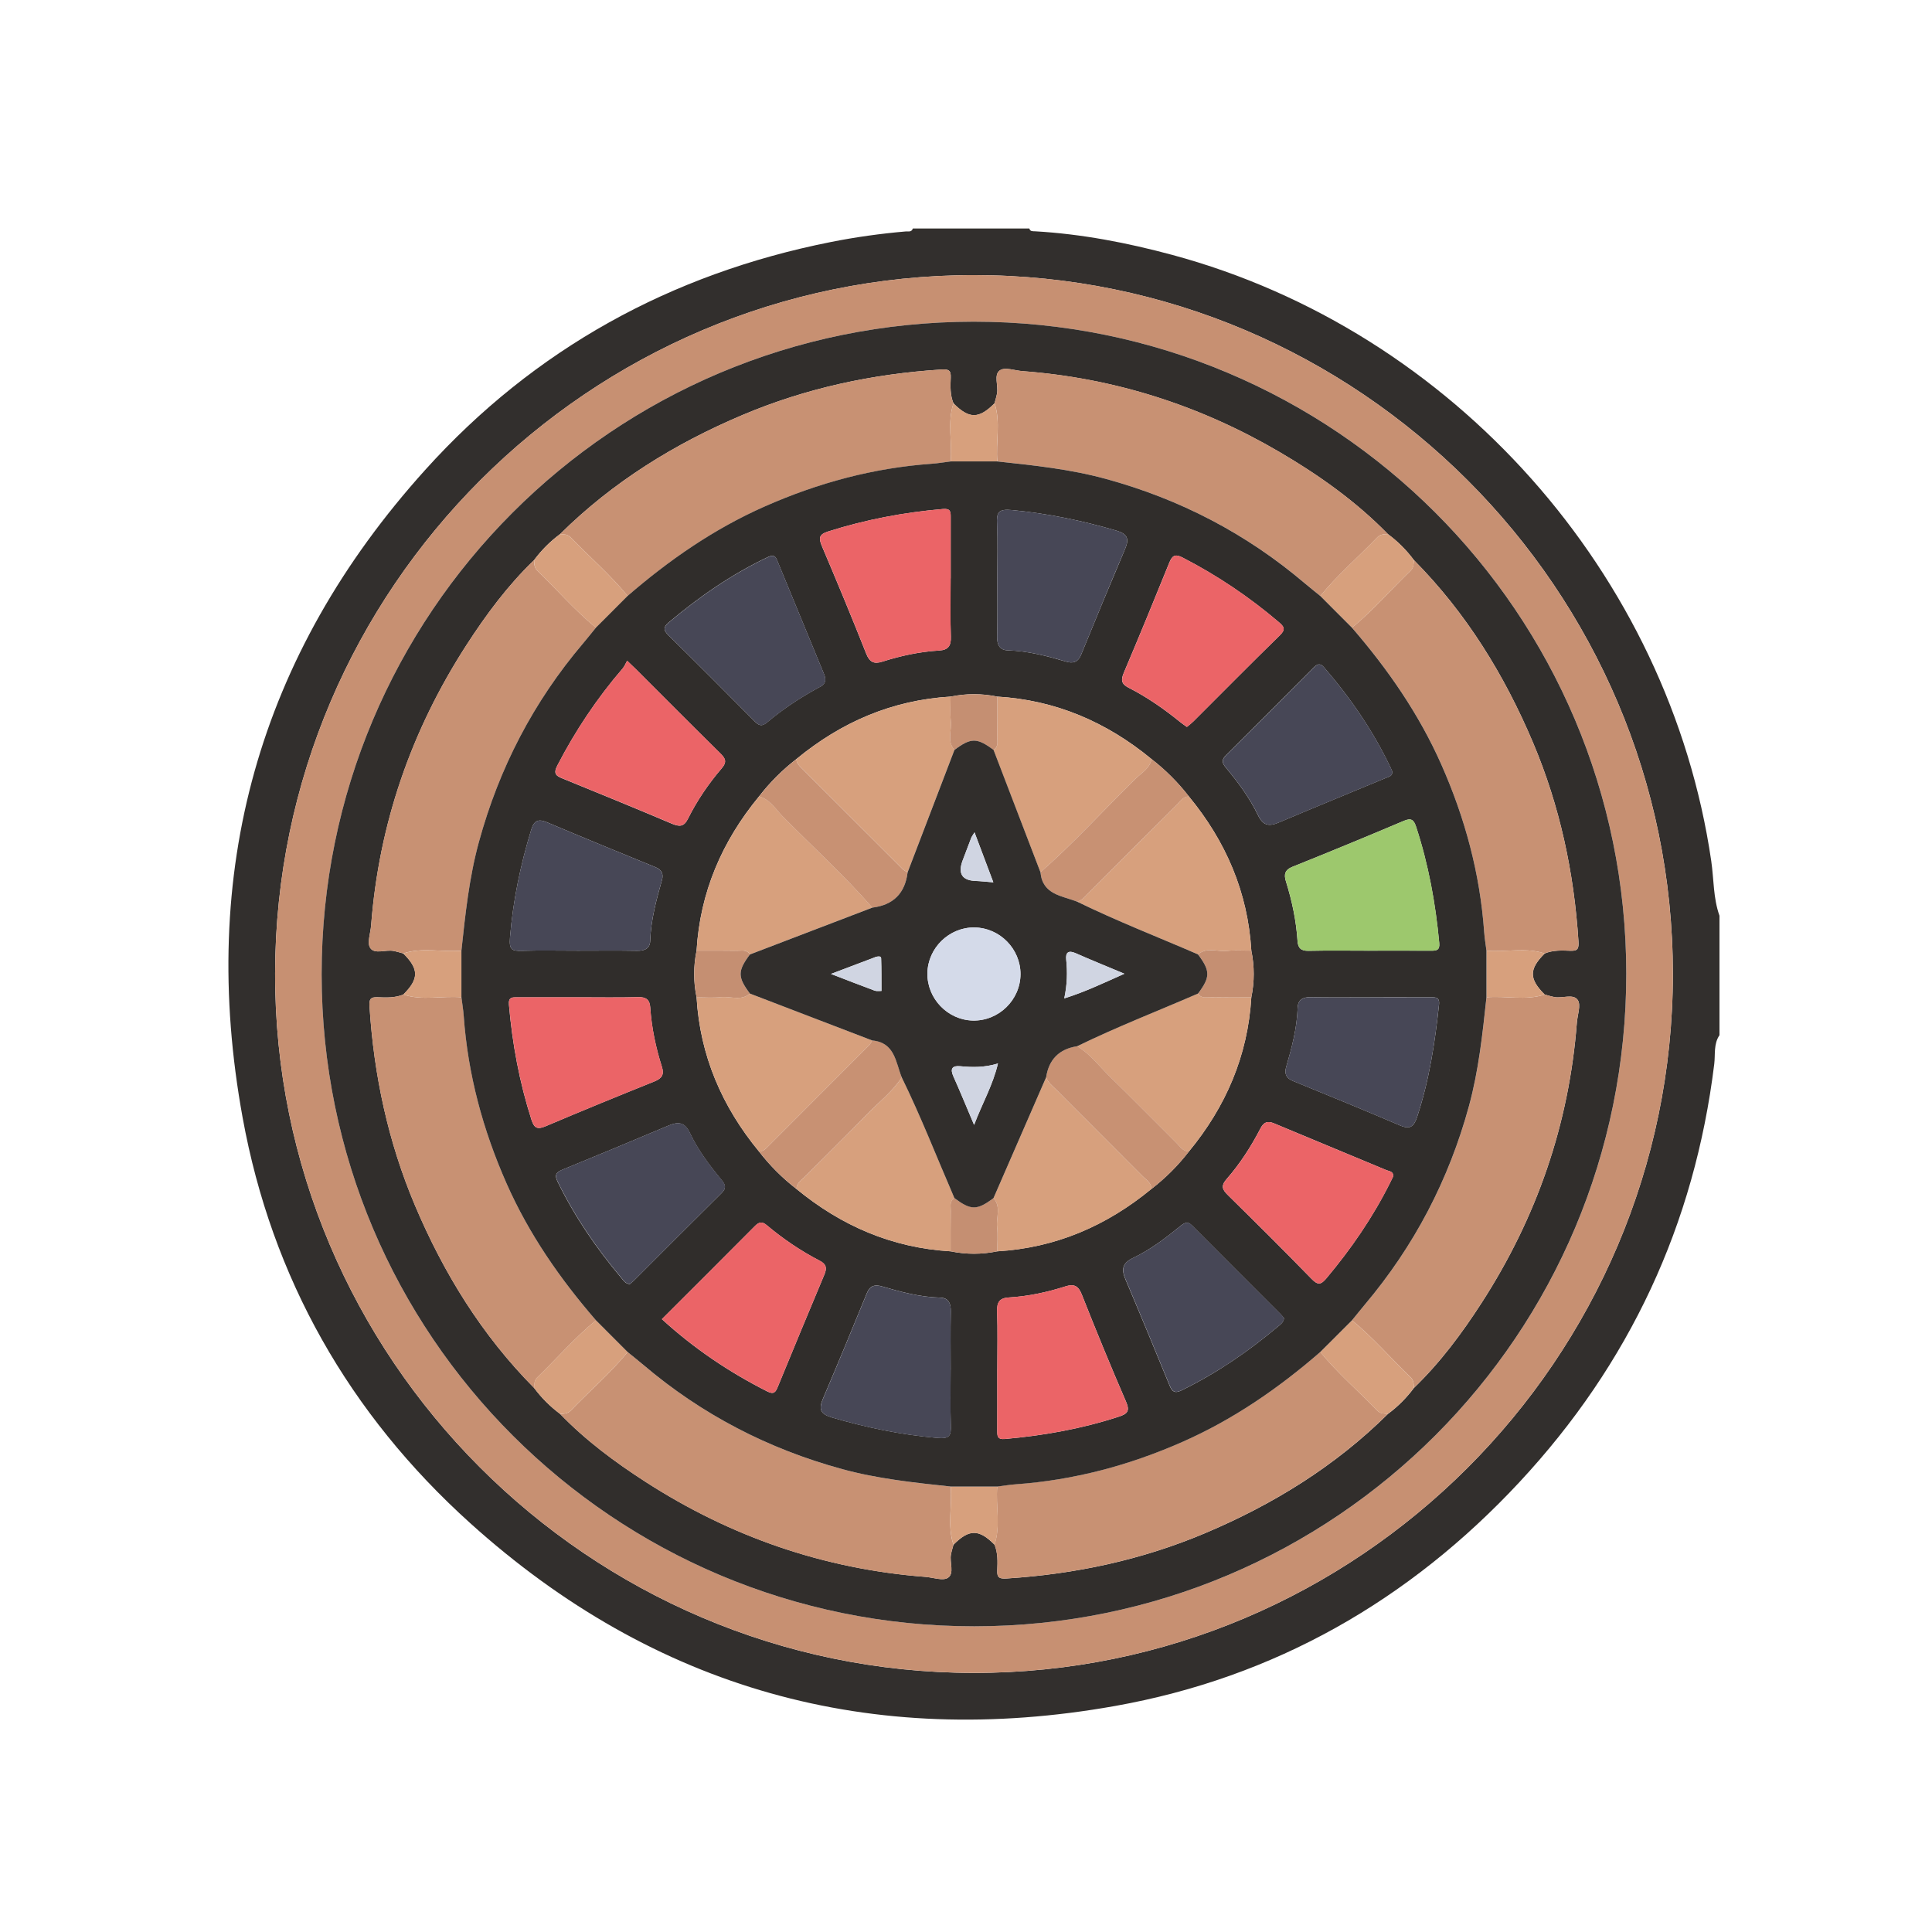 <svg fill="none" height="100" viewBox="0 0 100 100" width="100" xmlns="http://www.w3.org/2000/svg"><path d="m89.001 53.58c-.313.455-.211 1-.272 1.495-1.018 8.305-4.387 15.518-10.075 21.631-5.709 6.135-12.686 10.124-20.938 11.595-12.614 2.248-23.836-.859-33.381-9.466-6.26-5.646-10.268-12.686-11.778-20.993-2.305-12.673.806-23.934 9.452-33.52 5.645-6.262 12.713-10.149 20.995-11.795 1.28-.255 2.569-.434 3.87-.547.138-.011.311.049.374-.153h6.03c.043.164.179.138.298.145 2.411.138 4.767.593 7.093 1.22 14.542 3.923 25.731 16.513 27.904 31.368.138.946.1 1.922.427 2.839v6.181zm-2.413-3.156c.009-19.911-16.273-36.194-36.184-36.184-19.896.009-36.122 16.218-36.165 36.128-.045 19.898 16.218 36.196 36.146 36.222 19.905.026 36.194-16.245 36.203-36.165z" fill="#322f2d"/><path d="m86.588 50.423c-.009 19.921-16.298 36.192-36.203 36.165-19.928-.026-36.192-16.324-36.146-36.222.043-19.909 16.269-36.118 36.163-36.127 19.911-.009 36.194 16.273 36.184 36.184zm-2.411-.032c-.009-18.659-15.12-33.751-33.787-33.741-18.661.009-33.751 15.12-33.741 33.787.009 18.659 15.12 33.751 33.787 33.741 18.661-.009 33.751-15.12 33.741-33.787z" fill="#c79072"/><path d="m84.176 50.391c.009 18.667-15.08 33.777-33.741 33.787-18.667.009-33.777-15.08-33.787-33.741-.009-18.667 15.08-33.777 33.741-33.787 18.667-.009 33.777 15.08 33.787 33.741zm-34.825-29.516c-.177-.432-.159-.885-.14-1.337.017-.378-.119-.434-.489-.411-3.557.227-6.994.961-10.281 2.35-3.519 1.486-6.723 3.468-9.452 6.168-.515.381-.963.831-1.344 1.344-1.363 1.314-2.482 2.822-3.504 4.404-2.854 4.421-4.527 9.249-4.931 14.506-.03.398-.223.908-.045 1.169.23.34.793.075 1.203.153.172.032.338.085.508.13.816.81.816 1.316 0 2.126-.432.177-.885.159-1.337.14-.378-.017-.434.119-.411.489.227 3.557.961 6.996 2.35 10.281 1.488 3.519 3.464 6.723 6.168 9.452.381.515.831.963 1.344 1.344 1.314 1.363 2.822 2.482 4.404 3.504 4.421 2.854 9.248 4.527 14.506 4.931.398.03.908.223 1.169.045.34-.23.075-.793.153-1.202.032-.172.085-.338.13-.508.81-.816 1.316-.816 2.126 0 .176.432.161.885.14 1.337-.017.378.119.434.489.412 3.557-.227 6.996-.961 10.281-2.35 3.519-1.488 6.723-3.464 9.452-6.168.515-.381.963-.831 1.344-1.344 1.363-1.314 2.482-2.822 3.504-4.404 2.854-4.421 4.527-9.248 4.931-14.506.03-.398.223-.908.045-1.169-.23-.34-.793-.075-1.203-.153-.172-.032-.338-.085-.508-.13-.816-.81-.816-1.316 0-2.126.432-.177.885-.159 1.337-.14.378.017.434-.119.411-.489-.227-3.557-.961-6.996-2.35-10.281-1.488-3.519-3.464-6.723-6.168-9.452-.381-.515-.831-.963-1.344-1.344-1.661-1.701-3.583-3.062-5.622-4.255-4.108-2.405-8.533-3.823-13.289-4.18-.398-.03-.908-.223-1.169-.045-.34.23-.075.793-.153 1.203-.032.172-.085.338-.13.508-.81.816-1.316.816-2.126 0z" fill="#312e2c"/><g fill="#c89173"><path d="m79.952 51.477c.17.043.336.098.508.13.41.077.974-.187 1.203.153.176.261-.015.77-.045 1.169-.404 5.256-2.075 10.085-4.931 14.506-1.021 1.582-2.143 3.09-3.504 4.404-.007-.198-.009-.398-.17-.551-1.016-.978-1.939-2.052-3.032-2.949.221-.272.438-.546.663-.812 2.556-3.032 4.35-6.458 5.394-10.287.502-1.844.702-3.73.904-5.62 1.002-.089 2.02.183 3.011-.143z"/><path d="m51.477 20.874c.043-.17.098-.336.13-.508.077-.41-.187-.974.153-1.203.261-.175.77.017 1.169.045 4.755.357 9.182 1.775 13.289 4.18 2.039 1.193 3.961 2.556 5.622 4.255-.198.008-.398.009-.551.17-.978 1.016-2.052 1.939-2.949 3.032-.272-.221-.546-.436-.812-.663-3.024-2.567-6.458-4.348-10.285-5.394-1.844-.504-3.73-.704-5.62-.904-.089-1.002.183-2.02-.143-3.011z"/><path d="m71.837 73.183c-2.73 2.701-5.934 4.68-9.452 6.168-3.287 1.388-6.724 2.124-10.281 2.35-.37.023-.506-.034-.489-.412.021-.449.038-.904-.14-1.337.327-.989.055-2.009.143-3.011.323-.04.644-.096.968-.119 3.002-.211 5.86-.978 8.607-2.188 2.637-1.161 4.976-2.775 7.144-4.655.897 1.095 1.971 2.016 2.949 3.032.153.159.353.16.551.17z"/><path d="m20.874 49.35c-.17-.043-.336-.098-.508-.13-.41-.077-.974.187-1.203-.153-.175-.261.015-.77.045-1.169.404-5.256 2.075-10.085 4.931-14.506 1.021-1.582 2.143-3.09 3.504-4.404.007.198.009.398.17.551 1.016.978 1.939 2.052 3.032 2.949-.221.272-.436.546-.663.812-2.567 3.024-4.348 6.458-5.394 10.285-.504 1.845-.704 3.73-.904 5.62-1.002.089-2.02-.183-3.011.143z"/><path d="m73.182 28.988c2.701 2.73 4.68 5.934 6.168 9.452 1.388 3.287 2.124 6.724 2.35 10.281.023.37-.034.506-.412.489-.449-.021-.904-.038-1.337.14-.989-.327-2.009-.055-3.011-.143-.04-.323-.096-.644-.119-.968-.217-3.026-.993-5.905-2.22-8.675-1.157-2.611-2.762-4.925-4.621-7.076 1.095-.897 2.016-1.971 3.032-2.949.159-.153.161-.353.17-.551z"/><path d="m49.35 79.954c-.043.17-.098.336-.13.508-.077.41.187.974-.153 1.203-.261.175-.77-.015-1.169-.045-5.256-.404-10.085-2.075-14.506-4.931-1.582-1.021-3.09-2.143-4.404-3.504.198-.008.398-.009.551-.17.978-1.016 2.052-1.939 2.949-3.032.272.221.546.436.812.663 3.024 2.567 6.458 4.348 10.285 5.394 1.845.504 3.73.704 5.62.904.089 1.002-.183 2.02.143 3.011z"/><path d="m27.643 71.839c-2.701-2.73-4.68-5.934-6.168-9.452-1.388-3.287-2.124-6.724-2.35-10.281-.023-.37.034-.506.412-.489.449.021.904.038 1.337-.14.989.327 2.009.055 3.011.143.04.323.096.644.119.969.215 3.026.995 5.905 2.22 8.675 1.155 2.613 2.764 4.925 4.623 7.076-1.095.897-2.016 1.971-3.032 2.949-.159.153-.16.353-.17.551z"/><path d="m28.988 27.644c2.73-2.7 5.934-4.68 9.452-6.168 3.287-1.387 6.724-2.124 10.281-2.35.37-.023.506.034.489.411-.021.449-.038.904.14 1.337-.327.989-.055 2.009-.143 3.011-.323.04-.644.096-.968.119-3.026.217-5.905.993-8.675 2.22-2.611 1.157-4.925 2.762-7.076 4.622-.897-1.095-1.971-2.016-2.949-3.032-.153-.159-.353-.161-.551-.17z"/></g><path d="m27.643 71.839c.007-.198.009-.398.17-.551 1.016-.978 1.939-2.052 3.032-2.949.547.547 1.095 1.095 1.643 1.642-.897 1.095-1.971 2.016-2.949 3.032-.153.159-.353.161-.551.17-.515-.381-.963-.831-1.344-1.344z" fill="#d7a07d"/><path d="m73.182 28.989c-.008.198-.009.398-.17.551-1.016.978-1.939 2.052-3.032 2.949-.547-.547-1.095-1.095-1.642-1.644.897-1.095 1.971-2.016 2.949-3.032.153-.159.353-.161.551-.17.515.381.963.831 1.344 1.344z" fill="#d7a07d"/><path d="m28.989 27.645c.198.008.398.009.551.17.978 1.016 2.052 1.939 2.949 3.032-.547.547-1.095 1.095-1.642 1.644-1.095-.897-2.016-1.971-3.032-2.949-.159-.153-.16-.353-.17-.551.381-.515.831-.963 1.344-1.344z" fill="#d7a07d"/><path d="m71.836 73.183c-.198-.008-.398-.009-.551-.17-.978-1.016-2.052-1.939-2.949-3.032.547-.547 1.095-1.095 1.643-1.642 1.095.897 2.016 1.971 3.032 2.949.159.153.161.353.17.551-.381.515-.831.963-1.344 1.344z" fill="#d7a07d"/><path d="m23.884 51.62c-1-.089-2.02.183-3.011-.143.816-.81.816-1.316 0-2.126.991-.327 2.009-.055 3.011-.143z" fill="#d7a07d"/><path d="m76.941 49.207c1.001.089 2.02-.183 3.011.143-.816.81-.816 1.316 0 2.126-.991.327-2.009.055-3.011.143z" fill="#d7a07d"/><path d="m49.208 23.884c.089-1-.183-2.02.143-3.011.81.816 1.316.816 2.126 0 .327.991.055 2.009.143 3.011-.804 0-1.609 0-2.413 0z" fill="#d7a07d"/><path d="m49.352 79.954c-.327-.991-.055-2.009-.143-3.011h2.413c-.089 1.0.183 2.02-.143 3.011-.81-.816-1.316-.816-2.126 0z" fill="#d7a07d"/><path d="m51.617 76.943h-2.413c-1.89-.202-3.776-.4-5.62-.904-3.827-1.046-7.261-2.826-10.285-5.394-.266-.227-.542-.442-.812-.663-.547-.547-1.095-1.095-1.642-1.644-1.86-2.15-3.468-4.463-4.623-7.076-1.225-2.769-2.005-5.648-2.22-8.675-.023-.325-.079-.646-.119-.969 0-.804 0-1.608 0-2.413.202-1.89.4-3.776.904-5.62 1.046-3.827 2.826-7.261 5.394-10.285.227-.266.442-.542.663-.812.547-.547 1.095-1.095 1.642-1.644 2.15-1.859 4.465-3.464 7.076-4.621 2.769-1.227 5.648-2.005 8.675-2.22.325-.023.646-.079.969-.119h2.413c1.89.202 3.776.4 5.62.904 3.827 1.046 7.261 2.826 10.285 5.394.266.227.542.442.812.663.547.547 1.095 1.095 1.642 1.644 1.859 2.15 3.464 4.465 4.622 7.076 1.227 2.769 2.005 5.648 2.22 8.675.023.325.079.646.119.969v2.413c-.202 1.89-.402 3.776-.904 5.62-1.044 3.829-2.837 7.255-5.394 10.287-.225.268-.442.542-.663.812-.547.547-1.095 1.095-1.644 1.642-2.167 1.88-4.506 3.494-7.144 4.655-2.747 1.21-5.607 1.975-8.607 2.188-.325.023-.646.079-.969.119zm7.984-15.405c.727-.562 1.372-1.208 1.935-1.935 1.914-2.32 3.051-4.957 3.232-7.98.166-.806.166-1.612 0-2.42-.179-3.022-1.318-5.658-3.232-7.98-.563-.727-1.208-1.372-1.935-1.935-2.32-1.914-4.957-3.051-7.98-3.232-.806-.166-1.612-.166-2.42 0-3.022.179-5.658 1.318-7.98 3.232-.727.563-1.373 1.208-1.935 1.935-1.914 2.32-3.051 4.957-3.232 7.98-.166.806-.166 1.612 0 2.42.179 3.022 1.318 5.658 3.232 7.98.562.727 1.208 1.373 1.935 1.935 2.322 1.914 4.957 3.051 7.98 3.23.806.166 1.612.166 2.418 0 3.022-.179 5.658-1.318 7.98-3.232zm11.297-12.331c1.055 0 2.111-.004 3.164.002.283 0 .468-.015.432-.402-.191-2.05-.557-4.064-1.201-6.024-.117-.355-.253-.457-.634-.294-1.912.81-3.832 1.603-5.76 2.375-.408.164-.449.41-.34.757.315 1.008.532 2.033.6 3.088.025.366.183.515.572.506 1.055-.025 2.109-.007 3.164-.007zm-21.691-19.269c0-1.055-.002-2.109 0-3.164 0-.278 0-.463-.398-.428-2.029.174-4.013.549-5.956 1.167-.468.149-.485.345-.311.757.783 1.843 1.552 3.693 2.288 5.554.177.451.404.561.84.423.957-.306 1.935-.515 2.939-.576.47-.028.623-.243.606-.719-.038-1.002-.011-2.009-.011-3.013zm-19.262 21.682c-1.055 0-2.109 0-3.164 0-.266 0-.474-.017-.438.389.175 2.03.544 4.014 1.167 5.956.147.457.329.5.751.321 1.865-.793 3.742-1.559 5.622-2.316.372-.149.502-.353.381-.736-.319-1.006-.538-2.031-.608-3.087-.026-.398-.209-.547-.625-.536-1.029.028-2.058.009-3.088.009zm21.674 19.271c0 1.055.004 2.109-.002 3.164 0 .279.008.461.4.427 2.003-.177 3.966-.527 5.883-1.152.444-.145.599-.281.385-.776-.795-1.837-1.556-3.691-2.292-5.552-.179-.455-.408-.557-.842-.419-.957.304-1.935.515-2.939.574-.474.028-.619.249-.602.721.036 1.002.011 2.009.011 3.013zm0-40.96c0 1.004.015 2.009-.007 3.013-.009.423.123.706.559.719 1.036.03 2.022.291 3.005.58.357.106.619.042.78-.351.748-1.831 1.505-3.657 2.277-5.477.23-.54.121-.783-.472-.957-1.754-.513-3.525-.878-5.35-1.055-.755-.074-.831.117-.804.742.042.927.011 1.858.011 2.787zm19.297 21.689c-1.029 0-2.058.013-3.087-.007-.404-.008-.649.151-.661.538-.036 1.061-.302 2.071-.597 3.079-.096.329-.011.572.345.717 1.854.757 3.708 1.516 5.546 2.303.549.236.729.042.897-.468.621-1.886.917-3.829 1.125-5.792.043-.417-.236-.368-.481-.37-1.029-.006-2.058-.002-3.087-.002zm-41.032-2.413c1.029 0 2.058-.013 3.087.006.389.007.67-.115.683-.512.036-1.087.319-2.118.61-3.155.085-.3-.009-.527-.33-.657-1.877-.766-3.751-1.537-5.618-2.326-.457-.193-.674-.091-.819.383-.557 1.82-.942 3.664-1.099 5.571-.053.644.091.714.625.697.953-.028 1.907-.007 2.862-.007zm19.322 21.693c0-1.004-.015-2.009.007-3.013.009-.419-.115-.712-.555-.723-1.036-.028-2.022-.291-3.006-.58-.355-.104-.621-.049-.781.344-.748 1.829-1.505 3.657-2.279 5.477-.227.534-.134.785.464.961 1.778.521 3.572.895 5.426 1.057.68.06.75-.104.731-.664-.03-.953-.009-1.907-.009-2.862zm22.901-10c.034-.276-.202-.274-.342-.332-1.935-.812-3.878-1.607-5.813-2.42-.353-.149-.544-.064-.714.264-.485.936-1.055 1.824-1.748 2.615-.327.374-.208.563.085.852 1.448 1.423 2.89 2.853 4.304 4.31.342.351.496.31.787-.038 1.276-1.522 2.392-3.147 3.281-4.925.057-.111.11-.225.159-.325zm-10.672-23.275c.117-.098.232-.185.334-.285 1.491-1.488 2.97-2.987 4.476-4.457.313-.306.221-.447-.053-.68-1.531-1.304-3.187-2.418-4.976-3.341-.406-.21-.546-.102-.699.274-.768 1.899-1.548 3.795-2.347 5.681-.157.368-.142.583.243.778.963.489 1.844 1.106 2.683 1.786.096.077.198.145.336.245zm-28.975-3.426c-.081.142-.136.289-.23.398-1.327 1.544-2.452 3.223-3.387 5.035-.232.449-.023.542.315.68 1.875.765 3.747 1.529 5.611 2.32.387.164.627.174.836-.245.47-.944 1.063-1.816 1.748-2.615.298-.347.185-.527-.085-.793-1.465-1.442-2.911-2.902-4.367-4.355-.106-.106-.215-.208-.442-.423zm1.797 34.079c1.665 1.522 3.483 2.745 5.46 3.744.34.172.43.03.54-.236.799-1.941 1.599-3.881 2.413-5.816.145-.344.094-.542-.245-.717-.98-.51-1.893-1.127-2.737-1.837-.253-.213-.408-.164-.623.053-1.588 1.601-3.187 3.192-4.806 4.81zm-1.654-1.816c.062-.055.142-.113.211-.183 1.51-1.508 3.013-3.021 4.531-4.521.262-.259.211-.427-.004-.689-.619-.753-1.214-1.537-1.629-2.42-.278-.591-.621-.597-1.135-.378-1.82.77-3.647 1.527-5.477 2.277-.327.134-.402.281-.238.617.883 1.812 2.012 3.458 3.309 4.995.106.127.204.291.43.304zm33.858 1.767c-.053-.062-.113-.143-.183-.213-1.525-1.527-3.054-3.051-4.576-4.582-.251-.253-.411-.13-.63.047-.759.614-1.539 1.21-2.422 1.629-.58.274-.61.608-.389 1.129.772 1.82 1.527 3.647 2.277 5.477.128.315.264.421.614.251 1.812-.884 3.458-2.013 4.995-3.306.128-.108.285-.21.313-.43zm5.601-28.299c-.019-.047-.036-.094-.059-.14-.902-1.916-2.086-3.645-3.468-5.244-.202-.234-.347-.189-.547.011-1.503 1.514-3.011 3.022-4.525 4.527-.221.219-.236.38-.026.631.64.768 1.242 1.576 1.676 2.479.263.542.565.595 1.069.381 1.843-.78 3.696-1.537 5.545-2.307.149-.062.359-.092.334-.338zm-29.35-4.82c-.006-.023-.013-.1-.04-.168-.819-1.99-1.641-3.98-2.46-5.969-.106-.259-.262-.236-.478-.134-1.867.887-3.549 2.052-5.125 3.381-.272.229-.283.395-.017.655 1.503 1.478 2.99 2.973 4.476 4.468.208.21.368.272.63.051.823-.695 1.722-1.286 2.667-1.801.174-.094.374-.176.345-.485z" fill="#302d2b"/><path d="m41.223 39.289c2.322-1.914 4.957-3.051 7.98-3.232 0 .423-.032.848.013 1.265.053.498-.215 1.038.185 1.493-.808 2.112-1.616 4.223-2.424 6.335-.083-.053-.181-.094-.249-.162-1.756-1.75-3.508-3.502-5.261-5.254-.127-.126-.245-.253-.243-.447z" fill="#d7a07d"/><path d="m51.622 36.059c3.022.179 5.658 1.318 7.98 3.232-.092.491-.523.717-.834 1.023-1.641 1.61-3.185 3.317-4.916 4.837-.81-2.111-1.618-4.221-2.428-6.332.274-.164.187-.436.191-.672.011-.695.006-1.391.008-2.086z" fill="#d7a07d"/><path d="m39.289 59.604c-1.914-2.322-3.051-4.957-3.232-7.98.423 0 .848.032 1.265-.013.498-.053 1.038.215 1.493-.185 2.111.81 4.221 1.618 6.332 2.428-.055.083-.094.179-.164.249-1.748 1.754-3.5 3.506-5.25 5.258-.127.126-.253.243-.446.243z" fill="#d7a07d"/><path d="m36.057 49.203c.179-3.022 1.318-5.658 3.232-7.98.576.155.859.666 1.235 1.048 1.546 1.565 3.179 3.045 4.627 4.706-2.112.808-4.223 1.616-6.335 2.424-.164-.274-.436-.187-.672-.191-.695-.011-1.391-.006-2.086-.008z" fill="#d7a07d"/><path d="m70.898 49.207c-1.055 0-2.111-.015-3.164.007-.389.009-.547-.142-.572-.506-.068-1.055-.285-2.08-.6-3.088-.11-.347-.068-.595.34-.757 1.927-.772 3.847-1.565 5.76-2.375.381-.161.517-.06.634.294.644 1.96 1.01 3.974 1.201 6.024.036.387-.149.404-.432.402-1.055-.006-2.111-.002-3.164-.002z" fill="#9dc86d"/><path d="m49.208 29.938c0 1.004-.026 2.011.011 3.013.017.476-.134.691-.606.719-1.004.06-1.982.27-2.939.576-.438.14-.663.028-.84-.423-.736-1.861-1.505-3.712-2.288-5.554-.176-.412-.159-.608.311-.757 1.943-.619 3.927-.995 5.956-1.167.396-.034.398.153.398.428-.004 1.055 0 2.109 0 3.164z" fill="#eb6467"/><path d="m29.946 51.62c1.029 0 2.06.019 3.088-.009.415-.011.599.138.625.536.07 1.055.289 2.08.608 3.087.121.383-.008.585-.381.736-1.88.757-3.757 1.523-5.622 2.316-.423.179-.604.136-.751-.321-.623-1.941-.991-3.927-1.167-5.956-.036-.408.172-.391.438-.389 1.055.002 2.109 0 3.164 0z" fill="#eb6467"/><path d="m51.618 70.89c0-1.004.025-2.01-.011-3.013-.017-.472.128-.693.602-.721 1.004-.059 1.982-.27 2.939-.574.434-.138.663-.036.842.419.736 1.861 1.497 3.713 2.292 5.552.213.495.06.63-.385.776-1.916.625-3.88.974-5.883 1.152-.393.034-.402-.145-.4-.427.006-1.055.002-2.109.002-3.164z" fill="#eb6467"/><path d="m51.618 29.932c0-.929.03-1.859-.011-2.787-.028-.625.049-.816.804-.742 1.826.177 3.596.542 5.35 1.055.593.174.7.417.472.957-.774 1.82-1.529 3.647-2.277 5.477-.161.393-.423.455-.78.351-.984-.291-1.971-.549-3.005-.58-.436-.013-.568-.296-.559-.719.023-1.004.007-2.009.007-3.013z" fill="#474756"/><path d="m70.915 51.62c1.029 0 2.058-.002 3.087.002.243 0 .525-.047.481.37-.206 1.963-.504 3.906-1.125 5.792-.168.51-.347.704-.897.468-1.841-.789-3.695-1.546-5.546-2.303-.355-.145-.44-.389-.345-.717.294-1.008.561-2.018.597-3.079.013-.387.259-.545.661-.538 1.029.021 2.058.008 3.087.008z" fill="#474756"/><path d="m29.884 49.207c-.953 0-1.909-.021-2.862.007-.534.017-.678-.053-.625-.697.157-1.907.542-3.751 1.099-5.571.145-.474.362-.576.819-.383 1.867.789 3.742 1.559 5.618 2.326.319.13.415.357.33.657-.291 1.035-.574 2.067-.61 3.155-.013.398-.293.519-.683.512-1.029-.019-2.058-.006-3.087-.006z" fill="#474756"/><path d="m49.207 70.9c0 .953-.023 1.909.009 2.862.019.561-.051.723-.731.665-1.854-.162-3.647-.536-5.426-1.057-.598-.176-.691-.427-.464-.961.774-1.82 1.529-3.647 2.279-5.477.161-.395.427-.449.782-.344.984.289 1.969.549 3.005.58.438.013.563.304.555.723-.023 1.004-.007 2.009-.007 3.013z" fill="#474756"/><path d="m72.109 60.901c-.049.1-.102.213-.159.325-.889 1.778-2.005 3.404-3.281 4.925-.291.347-.446.389-.787.038-1.412-1.457-2.856-2.886-4.304-4.31-.294-.289-.412-.478-.085-.851.693-.793 1.263-1.68 1.748-2.615.17-.329.359-.413.714-.264 1.933.816 3.878 1.61 5.813 2.42.138.059.376.057.342.332z" fill="#eb6467"/><path d="m61.437 37.626c-.138-.1-.24-.168-.336-.245-.838-.678-1.72-1.297-2.683-1.786-.385-.194-.398-.41-.244-.778.799-1.888 1.578-3.781 2.347-5.681.153-.376.291-.483.699-.274 1.79.921 3.445 2.035 4.976 3.341.274.232.364.376.053.68-1.506 1.471-2.986 2.97-4.476 4.457-.102.102-.217.187-.334.285z" fill="#eb6467"/><path d="m32.462 34.197c.227.215.336.317.442.423 1.454 1.454 2.902 2.913 4.367 4.355.27.266.383.446.085.793-.685.799-1.278 1.671-1.748 2.615-.208.417-.447.41-.836.245-1.863-.791-3.738-1.556-5.611-2.32-.336-.138-.546-.23-.315-.68.934-1.812 2.058-3.491 3.387-5.035.094-.111.149-.257.23-.398z" fill="#eb6467"/><path d="m34.26 68.277c1.62-1.62 3.219-3.209 4.806-4.81.215-.217.37-.266.623-.053.844.712 1.758 1.329 2.737 1.837.34.175.391.374.245.717-.814 1.935-1.614 3.876-2.413 5.816-.11.266-.2.408-.54.236-1.978-.999-3.795-2.222-5.46-3.744z" fill="#eb6467"/><path d="m32.606 66.46c-.227-.013-.325-.177-.43-.304-1.295-1.537-2.424-3.183-3.309-4.995-.164-.336-.087-.483.238-.617 1.829-.75 3.657-1.506 5.477-2.277.513-.217.857-.211 1.135.378.415.883 1.01 1.667 1.629 2.42.215.262.266.428.004.689-1.518 1.501-3.021 3.013-4.531 4.521-.07.07-.149.13-.211.183z" fill="#474756"/><path d="m66.465 68.227c-.028.221-.185.323-.313.43-1.537 1.295-3.185 2.422-4.995 3.306-.349.17-.483.064-.614-.251-.751-1.829-1.505-3.657-2.277-5.477-.221-.521-.191-.855.389-1.129.883-.417 1.663-1.016 2.422-1.629.219-.176.379-.3.63-.047 1.52 1.533 3.051 3.054 4.576 4.582.07.07.128.149.183.213z" fill="#474756"/><path d="m72.065 39.931c.025.245-.185.276-.334.338-1.848.772-3.702 1.527-5.545 2.307-.504.213-.806.161-1.069-.381-.434-.902-1.036-1.708-1.676-2.479-.209-.251-.194-.411.026-.63 1.514-1.503 3.022-3.011 4.525-4.527.198-.2.344-.245.547-.011 1.382 1.599 2.566 3.328 3.468 5.244.021.045.038.092.059.14z" fill="#474756"/><path d="m42.715 35.111c.03.31-.17.389-.345.485-.948.515-1.845 1.106-2.668 1.801-.262.221-.421.159-.63-.051-1.486-1.495-2.973-2.99-4.476-4.468-.266-.263-.255-.427.017-.655 1.576-1.329 3.257-2.494 5.125-3.381.215-.102.372-.125.478.134.819 1.99 1.641 3.98 2.46 5.969.028.068.036.145.04.168z" fill="#474756"/><path d="m61.537 41.224c1.914 2.322 3.051 4.957 3.232 7.98-.423 0-.848-.03-1.265.013-.498.053-1.038-.215-1.493.183-2.086-.902-4.206-1.726-6.249-2.726.276-.091.44-.321.631-.512 1.499-1.493 2.992-2.992 4.491-4.486.189-.187.336-.446.653-.455z" fill="#d7a07d"/><path d="m64.768 51.624c-.179 3.022-1.318 5.658-3.232 7.98-.317-.009-.464-.268-.653-.455-1.15-1.14-2.28-2.297-3.442-3.428-.549-.536-1.014-1.167-1.686-1.571 2.045-1.001 4.166-1.82 6.253-2.726.164.274.436.187.672.191.695.011 1.391.006 2.086.008z" fill="#d7a07d"/><path d="m49.205 64.769c-3.022-.179-5.66-1.318-7.98-3.23.009-.317.268-.464.455-.653 1.069-1.078 2.156-2.139 3.215-3.228.604-.621 1.304-1.155 1.782-1.895 1 2.043 1.822 4.165 2.726 6.249-.272.164-.187.436-.191.672-.011.695-.006 1.389-.007 2.086z" fill="#d7a07d"/><path d="m59.602 61.538c-2.322 1.914-4.957 3.051-7.98 3.232 0-.423.032-.848-.013-1.265-.053-.498.217-1.04-.185-1.493.908-2.084 1.816-4.168 2.724-6.253.089.276.319.44.512.632 1.495 1.499 2.994 2.994 4.487 4.495.187.189.446.336.455.653z" fill="#d7a07d"/><path d="m45.151 46.979c-1.448-1.661-3.081-3.141-4.627-4.706-.376-.381-.661-.893-1.235-1.048.562-.727 1.208-1.373 1.935-1.935 0 .195.117.321.243.448 1.754 1.752 3.506 3.504 5.261 5.254.068.068.166.11.249.162-.132 1.085-.742 1.695-1.827 1.827z" fill="#c89173"/><path d="m61.537 41.223c-.317.009-.464.268-.653.455-1.501 1.491-2.994 2.99-4.491 4.486-.193.191-.355.421-.631.512-.791-.315-1.801-.357-1.909-1.527 1.731-1.518 3.275-3.226 4.916-4.837.311-.306.742-.532.835-1.023.727.563 1.372 1.208 1.935 1.935z" fill="#c89173"/><path d="m46.676 55.762c-.478.74-1.178 1.274-1.782 1.895-1.057 1.089-2.144 2.15-3.215 3.228-.187.189-.446.336-.455.653-.727-.563-1.373-1.208-1.935-1.935.194 0 .321-.117.446-.244 1.75-1.752 3.502-3.504 5.25-5.258.068-.068.11-.164.164-.249 1.171.108 1.21 1.119 1.527 1.909z" fill="#c89173"/><path d="m59.602 61.538c-.009-.317-.268-.464-.455-.653-1.493-1.501-2.992-2.994-4.487-4.495-.191-.193-.421-.357-.512-.632.142-.929.678-1.467 1.609-1.609.672.404 1.137 1.034 1.686 1.571 1.159 1.129 2.292 2.286 3.442 3.428.189.187.336.446.653.455-.562.727-1.208 1.372-1.935 1.935z" fill="#c89173"/><path d="m51.424 62.011c.402.453.132.995.185 1.493.045.417.011.844.013 1.265-.806.166-1.612.166-2.418 0 0-.695-.004-1.389.008-2.086.004-.236-.083-.508.189-.672.859.64 1.167.64 2.024 0z" fill="#c58f72"/><path d="m36.056 49.204c.695 0 1.391-.002 2.086.008.236.004.508-.083.672.191-.64.855-.64 1.165 0 2.024-.453.4-.995.13-1.493.185-.417.045-.844.011-1.265.013-.166-.806-.166-1.612 0-2.42z" fill="#c58f72"/><path d="m51.622 36.058c0 .695.002 1.391-.007 2.086-.004.236.083.508-.191.672-.857-.64-1.169-.64-2.024 0-.4-.453-.132-.995-.185-1.493-.045-.417-.011-.844-.013-1.265.806-.166 1.612-.166 2.42 0z" fill="#c58f72"/><path d="m64.768 51.624c-.695 0-1.391.002-2.086-.008-.236-.004-.508.083-.672-.191.64-.855.64-1.167 0-2.024.455-.398.995-.13 1.493-.183.417-.045.844-.011 1.265-.013.166.806.166 1.612 0 2.42z" fill="#c58f72"/><path d="m62.01 49.402c.64.857.64 1.169 0 2.024-2.086.906-4.208 1.725-6.253 2.726-.931.142-1.467.68-1.609 1.608-.908 2.084-1.816 4.168-2.724 6.253-.857.642-1.165.642-2.024 0-.902-2.086-1.726-4.206-2.726-6.249-.317-.789-.355-1.803-1.527-1.909-2.111-.81-4.221-1.618-6.332-2.428-.64-.857-.64-1.169 0-2.024 2.112-.808 4.223-1.616 6.336-2.424 1.085-.132 1.695-.742 1.827-1.827.808-2.112 1.616-4.223 2.424-6.336.853-.64 1.167-.64 2.024 0 .81 2.111 1.618 4.221 2.428 6.332.108 1.171 1.118 1.212 1.909 1.527 2.043 1 4.163 1.822 6.249 2.726zm-11.572-1.397c-1.308-.013-2.411 1.057-2.435 2.364-.023 1.308 1.04 2.42 2.345 2.454 1.339.034 2.469-1.065 2.473-2.401.004-1.308-1.076-2.401-2.382-2.416zm-.019 10.221c.44-1.159.972-2.056 1.235-3.181-.704.215-1.325.202-1.948.142-.412-.04-.542.119-.359.527.345.768.663 1.548 1.072 2.511zm4.669-6.549c1.085-.34 2.02-.791 3.111-1.276-.961-.402-1.746-.719-2.522-1.063-.372-.164-.53-.043-.491.329.068.647.053 1.289-.1 2.01zm-12.076-1.267c.883.34 1.569.608 2.26.863.106.04.234.013.353.017-.004-.564.004-1.129-.017-1.693-.004-.121-.151-.094-.247-.077-.047.009-.092.036-.14.053-.668.253-1.339.506-2.209.836zm8.405-4.74c-.334-.887-.636-1.69-.974-2.588-.113.185-.147.223-.164.268-.151.393-.302.787-.449 1.182-.257.685-.033 1.04.672 1.065.266.009.532.042.916.072z" fill="#312e2c"/><path d="m50.438 48.005c1.308.013 2.386 1.108 2.382 2.417-.004 1.338-1.135 2.435-2.473 2.401-1.306-.032-2.369-1.144-2.345-2.454.023-1.306 1.125-2.379 2.435-2.364z" fill="#d4dae9"/><path d="m50.419 58.226c-.41-.963-.727-1.744-1.072-2.511-.183-.406-.053-.566.359-.527.623.06 1.244.072 1.948-.142-.264 1.125-.795 2.022-1.235 3.181z" fill="#d0d5e2"/><path d="m55.086 51.676c.153-.721.168-1.365.1-2.01-.04-.37.119-.493.491-.329.774.342 1.561.659 2.522 1.063-1.091.485-2.026.936-3.111 1.276z" fill="#d0d5e2"/><path d="m43.01 50.412c.87-.33 1.54-.583 2.209-.836.047-.017.091-.043.14-.053.096-.017.244-.043.247.077.021.565.015 1.129.017 1.693-.119-.004-.247.021-.353-.017-.691-.255-1.376-.523-2.26-.863z" fill="#d0d5e2"/><path d="m51.413 45.671c-.381-.03-.648-.062-.916-.072-.705-.026-.929-.381-.672-1.065.149-.395.298-.789.449-1.182.017-.045.051-.083.164-.268.338.899.64 1.701.974 2.588z" fill="#d0d5e2"/></svg>